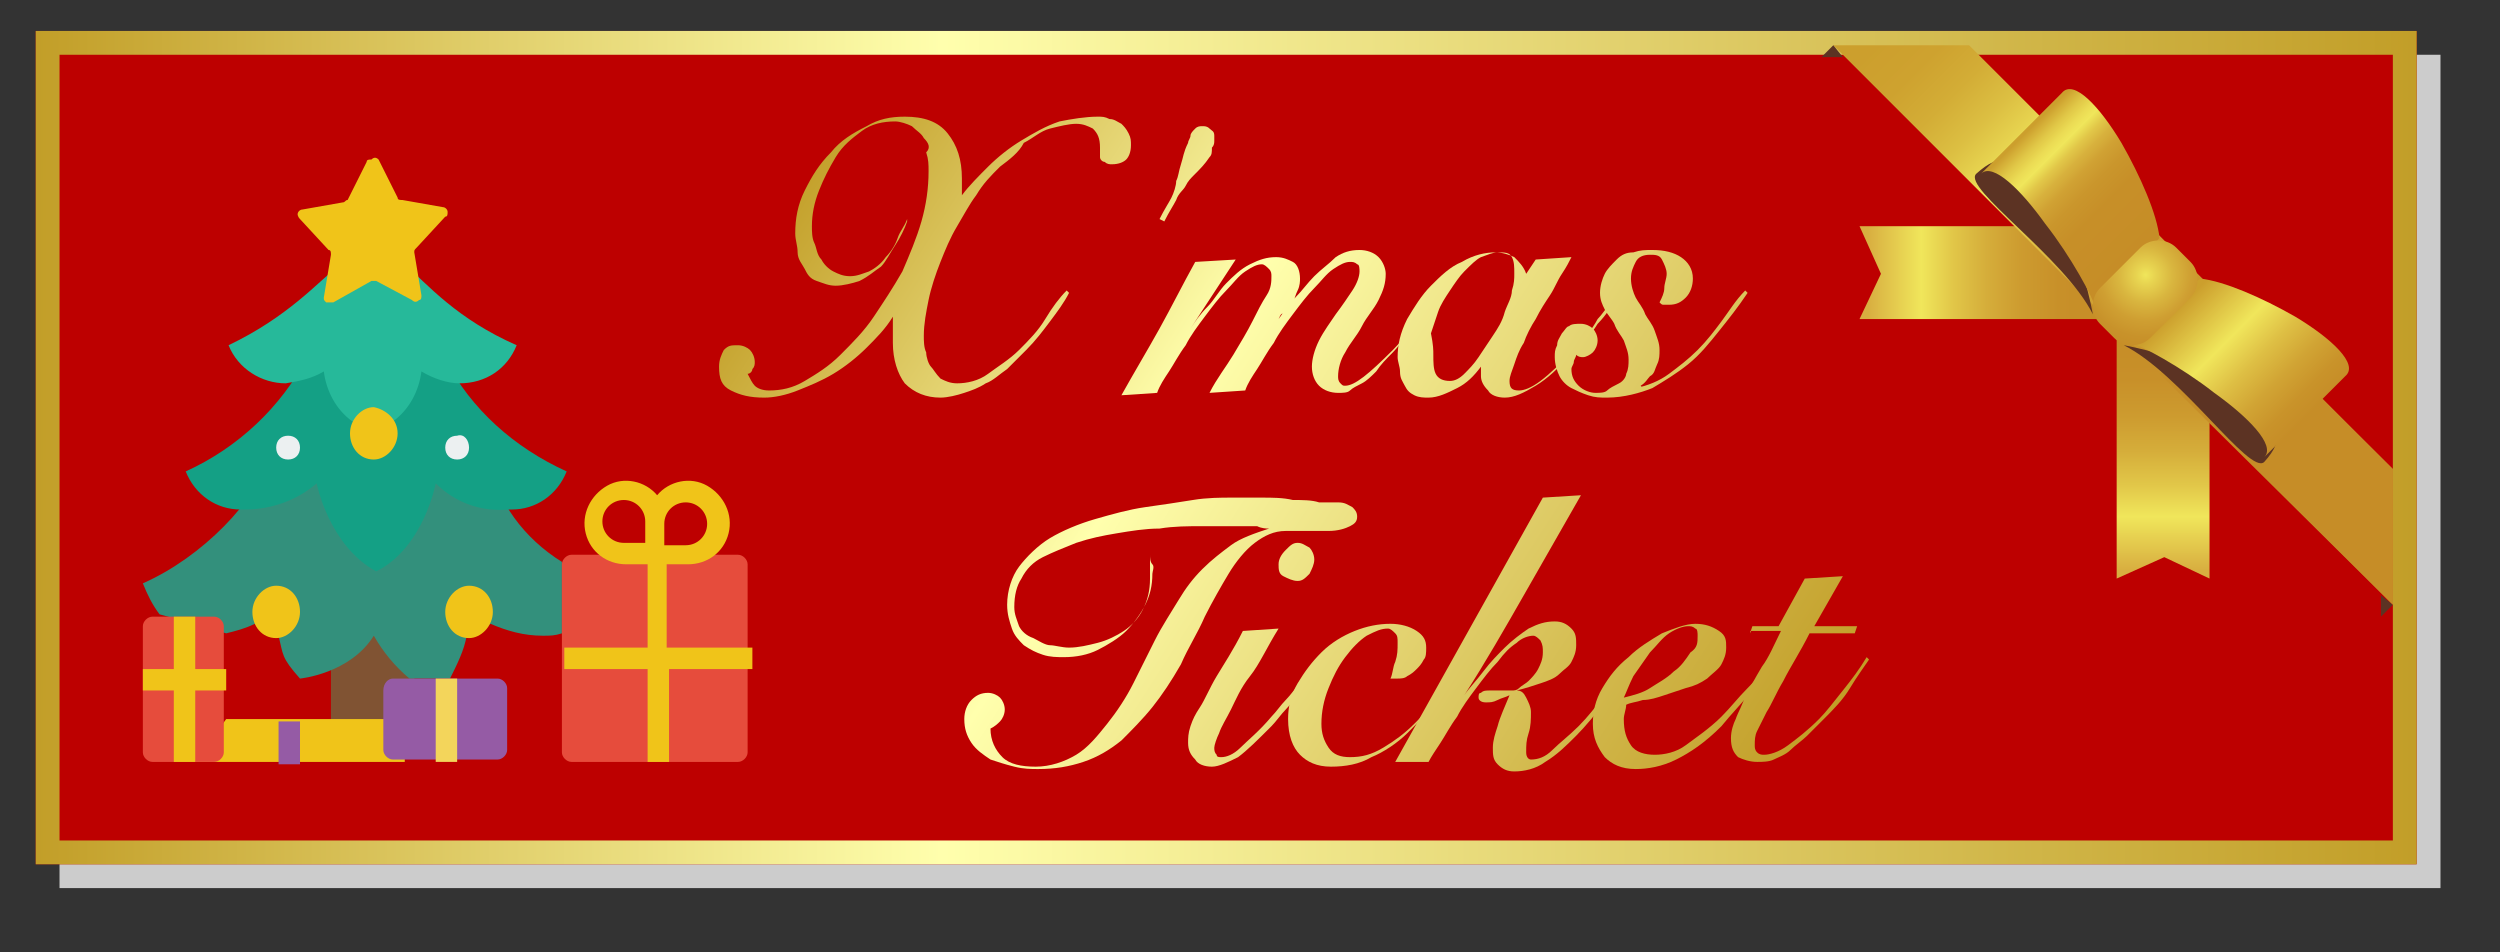 <?xml version="1.0" encoding="utf-8"?>
<!-- Generator: Adobe Illustrator 24.3.0, SVG Export Plug-In . SVG Version: 6.00 Build 0)  -->
<svg version="1.1" id="レイヤー_1" xmlns="http://www.w3.org/2000/svg" xmlns:xlink="http://www.w3.org/1999/xlink" x="0px"
	 y="0px" viewBox="0 0 105 40" style="enable-background:new 0 0 105 40;" xml:space="preserve">
<rect x="0" y="0" width="105" height="40" fill="#333333" stroke="none"/>
<style type="text/css">
	.st0{fill:#CCCCCC;}
	.st1{fill:#BD0000;}
	.st2{fill:url(#SVGID_1_);}
	.st3{fill:url(#SVGID_2_);}
	.st4{fill:url(#SVGID_3_);}
	.st5{fill:url(#SVGID_4_);}
	.st6{fill:#5C3323;}
	.st7{fill:#C68D27;}
	.st8{fill:url(#SVGID_5_);}
	.st9{fill:url(#SVGID_6_);}
	.st10{fill:url(#SVGID_7_);}
	.st11{fill:url(#SVGID_8_);}
	.st12{fill:url(#SVGID_9_);}
	.st13{fill:url(#SVGID_10_);}
	.st14{fill:url(#SVGID_11_);}
	.st15{fill:url(#SVGID_12_);}
	.st16{fill:url(#SVGID_13_);}
	.st17{fill:url(#SVGID_14_);}
	.st18{fill:url(#SVGID_15_);}
	.st19{fill:url(#SVGID_16_);}
	.st20{fill:url(#SVGID_17_);}
	.st21{fill:url(#SVGID_18_);}
	.st22{fill:#805333;}
	.st23{fill:#33907C;}
	.st24{fill:#14A085;}
	.st25{fill:#26B99A;}
	.st26{fill:#F0C419;}
	.st27{fill:#ECF0F1;}
	.st28{fill:#E64C3C;}
	.st29{fill:#955BA5;}
	.st30{fill:#F3D55B;}
</style>
<rect x="2.5" y="2.3" class="st0" width="100" height="35"/>
<rect x="1.5" y="1.3" class="st1" width="100" height="35"/>
<linearGradient id="SVGID_1_" gradientUnits="userSpaceOnUse" x1="1.5" y1="23.2" x2="101.5" y2="23.2" gradientTransform="matrix(1 0 0 -1 0 42)">
	<stop  offset="0" style="stop-color:#C29E28"/>
	<stop  offset="0.381" style="stop-color:#FFFFAD"/>
	<stop  offset="0.442" style="stop-color:#F9F59F"/>
	<stop  offset="0.825" style="stop-color:#D1B74A"/>
	<stop  offset="1" style="stop-color:#C29E28"/>
</linearGradient>
<path class="st2" d="M100.5,2.3v33h-98v-33L100.5,2.3 M101.5,1.3H1.5v35h100V1.3L101.5,1.3z"/>
<g>
	<g>
		
			<linearGradient id="SVGID_2_" gradientUnits="userSpaceOnUse" x1="78.1" y1="30.55" x2="88.265" y2="30.55" gradientTransform="matrix(1 0 0 -1 0 42)">
			<stop  offset="3.296700e-02" style="stop-color:#D8AE40"/>
			<stop  offset="0.23" style="stop-color:#EDE058"/>
			<stop  offset="0.254" style="stop-color:#F0E65B"/>
			<stop  offset="0.255" style="stop-color:#F0E65B"/>
			<stop  offset="0.389" style="stop-color:#E1C648"/>
			<stop  offset="0.526" style="stop-color:#D5AD3A"/>
			<stop  offset="0.67" style="stop-color:#CD9B2F"/>
			<stop  offset="0.823" style="stop-color:#C89029"/>
			<stop  offset="1" style="stop-color:#C68D27"/>
		</linearGradient>
		<polygon class="st3" points="78.1,9.5 88.3,9.5 88.3,13.4 78.1,13.4 79,11.5 		"/>
	</g>
	<g>
		
			<linearGradient id="SVGID_3_" gradientUnits="userSpaceOnUse" x1="90.85" y1="27.882" x2="90.85" y2="17.717" gradientTransform="matrix(1 0 0 -1 0 42)">
			<stop  offset="0" style="stop-color:#C68D27"/>
			<stop  offset="0.177" style="stop-color:#C89029"/>
			<stop  offset="0.33" style="stop-color:#CD9B2F"/>
			<stop  offset="0.474" style="stop-color:#D5AD3A"/>
			<stop  offset="0.611" style="stop-color:#E1C648"/>
			<stop  offset="0.745" style="stop-color:#F0E65B"/>
			<stop  offset="0.747" style="stop-color:#F0E65B"/>
			<stop  offset="0.77" style="stop-color:#EDE058"/>
			<stop  offset="0.967" style="stop-color:#D8AE40"/>
		</linearGradient>
		<polygon class="st4" points="92.8,24.3 92.8,14.1 88.9,14.1 88.9,24.3 90.9,23.4 		"/>
	</g>
	<g>
		
			<linearGradient id="SVGID_4_" gradientUnits="userSpaceOnUse" x1="78.425" y1="41.525" x2="101.925" y2="18.025" gradientTransform="matrix(1 0 0 -1 0 42)">
			<stop  offset="3.296700e-02" style="stop-color:#CC9F2D"/>
			<stop  offset="9.615252e-02" style="stop-color:#CEA22F"/>
			<stop  offset="0.151" style="stop-color:#D3AD36"/>
			<stop  offset="0.203" style="stop-color:#DCBF42"/>
			<stop  offset="0.252" style="stop-color:#E9D852"/>
			<stop  offset="0.275" style="stop-color:#F0E65B"/>
			<stop  offset="0.28" style="stop-color:#EEE359"/>
			<stop  offset="0.332" style="stop-color:#E2C849"/>
			<stop  offset="0.391" style="stop-color:#D8B23D"/>
			<stop  offset="0.46" style="stop-color:#D0A133"/>
			<stop  offset="0.546" style="stop-color:#CA962C"/>
			<stop  offset="0.666" style="stop-color:#C78F28"/>
			<stop  offset="1" style="stop-color:#C68D27"/>
		</linearGradient>
		<polygon class="st5" points="82.7,1.9 77,1.9 100.5,25.4 100.5,19.7 		"/>
		<polygon class="st6" points="77,1.9 76.5,2.4 77.4,2.4 		"/>
		<polygon class="st6" points="100,25 100.5,25.4 100,25.9 		"/>
	</g>
	<polygon class="st7" points="90.7,15.7 100.5,25.4 100.5,19.7 93.4,12.7 	"/>
	<path class="st6" d="M83,7.3c-0.6,0.6,3.7,3.5,4.9,5.9c0,0-0.5-2.9-1.8-4.8C84.7,6.4,84,6.4,83,7.3z"/>
	
		<linearGradient id="SVGID_5_" gradientUnits="userSpaceOnUse" x1="84.829" y1="36.492" x2="90" y2="31.321" gradientTransform="matrix(1 0 0 -1 0 42)">
		<stop  offset="3.296700e-02" style="stop-color:#CC9F2D"/>
		<stop  offset="3.535038e-02" style="stop-color:#CDA02E"/>
		<stop  offset="0.118" style="stop-color:#E0C646"/>
		<stop  offset="0.185" style="stop-color:#ECDD55"/>
		<stop  offset="0.227" style="stop-color:#F0E65B"/>
		<stop  offset="0.233" style="stop-color:#EEE359"/>
		<stop  offset="0.288" style="stop-color:#E2C849"/>
		<stop  offset="0.351" style="stop-color:#D8B23D"/>
		<stop  offset="0.424" style="stop-color:#D0A133"/>
		<stop  offset="0.516" style="stop-color:#CA962C"/>
		<stop  offset="0.644" style="stop-color:#C78F28"/>
		<stop  offset="1" style="stop-color:#C68D27"/>
	</linearGradient>
	<path class="st8" d="M90.7,10c-0.1-1-0.8-2.6-1.6-4c-0.9-1.5-2-2.7-2.5-2.1c-0.3,0.3-2.7,2.7-3.4,3.4c0.5-0.5,1.7,0.7,2.7,2.1
		c1.1,1.4,2,3.1,2.1,3.5L90.7,10z"/>
	<path class="st6" d="M95.1,19.4c-0.6,0.6-3.5-3.7-5.9-4.9c0,0,2.9,0.5,4.8,1.8C95.9,17.7,96,18.4,95.1,19.4z"/>
	
		<linearGradient id="SVGID_6_" gradientUnits="userSpaceOnUse" x1="91.706" y1="29.615" x2="96.878" y2="24.444" gradientTransform="matrix(1 0 0 -1 0 42)">
		<stop  offset="3.296700e-02" style="stop-color:#CC9F2D"/>
		<stop  offset="0.364" style="stop-color:#F0E65B"/>
		<stop  offset="0.367" style="stop-color:#F0E55B"/>
		<stop  offset="0.556" style="stop-color:#DEBF44"/>
		<stop  offset="0.731" style="stop-color:#D1A434"/>
		<stop  offset="0.884" style="stop-color:#C9932A"/>
		<stop  offset="1" style="stop-color:#C68D27"/>
	</linearGradient>
	<path class="st9" d="M92.4,11.7c1,0.1,2.6,0.8,4,1.6c1.5,0.9,2.7,2,2.1,2.5c-0.3,0.3-2.7,2.7-3.4,3.4c0.5-0.5-0.7-1.7-2.1-2.7
		c-1.4-1.1-3.1-2-3.5-2.1L92.4,11.7z"/>
	<g>
		
			<radialGradient id="SVGID_7_" cx="90.119" cy="30.453" r="3.269" gradientTransform="matrix(1 0 0 -1 0 42)" gradientUnits="userSpaceOnUse">
			<stop  offset="0" style="stop-color:#F0E65B"/>
			<stop  offset="0.111" style="stop-color:#E8D551"/>
			<stop  offset="0.35" style="stop-color:#D9B63F"/>
			<stop  offset="0.583" style="stop-color:#CF9F32"/>
			<stop  offset="0.803" style="stop-color:#C8922A"/>
			<stop  offset="1" style="stop-color:#C68D27"/>
		</radialGradient>
		<path class="st10" d="M90.3,14.2c-0.4,0.4-1.1,0.4-1.5,0l-0.6-0.6c-0.4-0.4-0.4-1.1,0-1.5l1.7-1.7c0.4-0.4,1.1-0.4,1.5,0L92,11
			c0.4,0.4,0.4,1.1,0,1.5L90.3,14.2z"/>
	</g>
</g>
<g>
	<g>
		
			<linearGradient id="SVGID_8_" gradientUnits="userSpaceOnUse" x1="29.222" y1="28.289" x2="70.365" y2="1.745" gradientTransform="matrix(1 0 0 -1 0 42)">
			<stop  offset="0" style="stop-color:#C29E28"/>
			<stop  offset="0.381" style="stop-color:#FFFFAD"/>
			<stop  offset="0.442" style="stop-color:#F9F59F"/>
			<stop  offset="0.825" style="stop-color:#D1B74A"/>
			<stop  offset="1" style="stop-color:#C29E28"/>
		</linearGradient>
		<path class="st11" d="M48.3,23.3c0,0.1,0,0.3,0.1,0.4s0,0.3,0,0.4c0,0.5-0.1,0.9-0.3,1.3s-0.5,0.8-0.8,1.1s-0.8,0.6-1.2,0.8
			s-0.9,0.3-1.4,0.3c-0.3,0-0.6,0-0.9-0.1c-0.3-0.1-0.5-0.2-0.8-0.4c-0.2-0.2-0.4-0.4-0.5-0.7c-0.1-0.3-0.2-0.6-0.2-1
			c0-0.6,0.2-1.2,0.5-1.6s0.8-0.9,1.3-1.2c0.5-0.3,1.2-0.6,1.9-0.8c0.7-0.2,1.4-0.4,2.1-0.5s1.4-0.2,2-0.3c0.6-0.1,1.2-0.1,1.6-0.1
			c0.4,0,0.9,0,1.3,0c0.4,0,0.9,0,1.3,0.1c0.4,0,0.8,0,1.1,0.1c0.3,0,0.6,0,0.8,0c0.3,0,0.4,0.1,0.6,0.2c0.1,0.1,0.2,0.2,0.2,0.4
			c0,0.2-0.1,0.3-0.3,0.4s-0.5,0.2-0.9,0.2s-0.7,0-1,0s-0.6,0-0.8,0c-0.5,0-0.9,0.2-1.3,0.5c-0.4,0.3-0.8,0.8-1.1,1.3
			s-0.7,1.2-1,1.8c-0.3,0.7-0.7,1.3-1,2c-0.4,0.7-0.8,1.3-1.2,1.8s-0.9,1-1.3,1.4c-0.5,0.4-1,0.7-1.6,0.9s-1.2,0.3-1.9,0.3
			c-0.3,0-0.6,0-1-0.1s-0.7-0.2-1-0.3c-0.3-0.2-0.6-0.4-0.8-0.7c-0.2-0.3-0.3-0.6-0.3-1c0-0.3,0.1-0.6,0.3-0.8
			c0.2-0.2,0.4-0.3,0.7-0.3c0.2,0,0.4,0.1,0.5,0.2s0.2,0.3,0.2,0.5s-0.1,0.4-0.2,0.5c-0.1,0.1-0.2,0.2-0.4,0.3
			c0,0.5,0.2,0.9,0.5,1.2c0.3,0.3,0.8,0.4,1.4,0.4c0.6,0,1.2-0.2,1.7-0.5s0.9-0.8,1.3-1.3c0.4-0.5,0.8-1.1,1.1-1.7s0.6-1.2,0.9-1.8
			c0.3-0.6,0.7-1.2,1-1.7s0.6-0.9,1-1.3s0.8-0.7,1.2-1s1-0.5,1.6-0.7l0,0c-0.1,0-0.3,0-0.5-0.1c-0.2,0-0.5,0-0.7,0
			c-0.3,0-0.5,0-0.8,0s-0.5,0-0.8,0c-0.6,0-1.2,0-1.8,0.1c-0.6,0-1.2,0.1-1.8,0.2s-1.1,0.2-1.7,0.4c-0.5,0.2-1,0.4-1.4,0.6
			s-0.7,0.5-0.9,0.9c-0.2,0.3-0.3,0.7-0.3,1.2c0,0.3,0.1,0.5,0.2,0.8c0.1,0.2,0.3,0.4,0.6,0.5c0.2,0.1,0.5,0.3,0.7,0.3
			s0.5,0.1,0.8,0.1c0.4,0,0.8-0.1,1.2-0.2s0.8-0.3,1.1-0.5s0.6-0.5,0.8-0.9s0.3-0.8,0.3-1.3c0-0.2,0-0.5,0-0.7L48.3,23.3z"/>
		
			<linearGradient id="SVGID_9_" gradientUnits="userSpaceOnUse" x1="29.82" y1="29.215" x2="70.962" y2="2.671" gradientTransform="matrix(1 0 0 -1 0 42)">
			<stop  offset="0" style="stop-color:#C29E28"/>
			<stop  offset="0.381" style="stop-color:#FFFFAD"/>
			<stop  offset="0.442" style="stop-color:#F9F59F"/>
			<stop  offset="0.825" style="stop-color:#D1B74A"/>
			<stop  offset="1" style="stop-color:#C29E28"/>
		</linearGradient>
		<path class="st12" d="M53.7,26.4c-0.5,0.8-0.8,1.5-1.2,2s-0.6,1-0.8,1.4s-0.4,0.7-0.5,1C51.1,31,51,31.3,51,31.4s0,0.2,0.1,0.3
			c0,0.1,0.1,0.1,0.2,0.1c0.2,0,0.5-0.1,0.8-0.4s0.8-0.7,1.3-1.3c0.2-0.2,0.4-0.5,0.6-0.7c0.2-0.2,0.4-0.5,0.6-0.7s0.3-0.4,0.5-0.6
			c0.1-0.2,0.3-0.3,0.3-0.4l0.1,0.1c-0.1,0.2-0.3,0.4-0.4,0.6c-0.2,0.2-0.4,0.4-0.5,0.7c-0.2,0.2-0.4,0.5-0.6,0.7
			c-0.2,0.2-0.4,0.5-0.6,0.7c-0.6,0.6-1,1-1.4,1.3c-0.4,0.2-0.8,0.4-1.1,0.4s-0.6-0.1-0.7-0.3c-0.2-0.2-0.3-0.4-0.3-0.7
			c0-0.2,0-0.4,0.1-0.7s0.2-0.5,0.4-0.8s0.4-0.8,0.7-1.3s0.7-1.1,1.1-1.9L53.7,26.4z M54.5,22.8c0.2,0,0.3,0.1,0.5,0.2
			c0.1,0.1,0.2,0.3,0.2,0.5s-0.1,0.4-0.2,0.6c-0.2,0.2-0.3,0.3-0.5,0.3s-0.4-0.1-0.6-0.2c-0.2-0.1-0.2-0.3-0.2-0.5s0.1-0.4,0.3-0.6
			S54.3,22.8,54.5,22.8z"/>
		
			<linearGradient id="SVGID_10_" gradientUnits="userSpaceOnUse" x1="30.38" y1="30.083" x2="71.523" y2="3.539" gradientTransform="matrix(1 0 0 -1 0 42)">
			<stop  offset="0" style="stop-color:#C29E28"/>
			<stop  offset="0.381" style="stop-color:#FFFFAD"/>
			<stop  offset="0.442" style="stop-color:#F9F59F"/>
			<stop  offset="0.825" style="stop-color:#D1B74A"/>
			<stop  offset="1" style="stop-color:#C29E28"/>
		</linearGradient>
		<path class="st13" d="M61.6,27.9c-0.4,0.5-0.7,1-1.2,1.5c-0.4,0.5-0.9,1-1.3,1.4s-1,0.8-1.5,1c-0.5,0.3-1.1,0.4-1.7,0.4
			c-0.6,0-1-0.2-1.3-0.5s-0.5-0.8-0.5-1.5c0-0.5,0.1-1,0.4-1.5c0.3-0.5,0.6-0.9,1-1.3s0.9-0.7,1.4-0.9c0.5-0.2,1-0.3,1.5-0.3
			c0.4,0,0.8,0.1,1.1,0.3s0.4,0.4,0.4,0.7c0,0.2,0,0.4-0.1,0.5c-0.1,0.2-0.2,0.3-0.3,0.4s-0.2,0.2-0.4,0.3c-0.1,0.1-0.3,0.1-0.4,0.1
			c-0.1,0-0.2,0-0.3,0c0.1-0.2,0.1-0.5,0.2-0.7c0.1-0.3,0.1-0.5,0.1-0.8c0-0.2,0-0.3-0.1-0.4s-0.2-0.2-0.3-0.2
			c-0.3,0-0.5,0.1-0.9,0.3c-0.3,0.2-0.6,0.5-0.9,0.9s-0.5,0.8-0.7,1.3s-0.3,1-0.3,1.5c0,0.4,0.1,0.7,0.3,1s0.5,0.4,0.9,0.4
			c0.5,0,0.9-0.1,1.4-0.4s0.9-0.6,1.3-1c0.4-0.4,0.8-0.8,1.2-1.3c0.3-0.4,0.6-0.8,0.9-1.1L61.6,27.9z"/>
		
			<linearGradient id="SVGID_11_" gradientUnits="userSpaceOnUse" x1="33.222" y1="34.489" x2="74.365" y2="7.945" gradientTransform="matrix(1 0 0 -1 0 42)">
			<stop  offset="0" style="stop-color:#C29E28"/>
			<stop  offset="0.381" style="stop-color:#FFFFAD"/>
			<stop  offset="0.442" style="stop-color:#F9F59F"/>
			<stop  offset="0.825" style="stop-color:#D1B74A"/>
			<stop  offset="1" style="stop-color:#C29E28"/>
		</linearGradient>
		<path class="st14" d="M64.8,20.9l1.6-0.1c-0.8,1.4-1.6,2.8-2.4,4.2c-0.8,1.4-1.6,2.8-2.5,4.2l0,0c0.2-0.3,0.5-0.6,0.8-1
			s0.6-0.7,0.9-1s0.7-0.6,1-0.8c0.4-0.2,0.7-0.3,1.1-0.3c0.3,0,0.5,0.1,0.7,0.3c0.2,0.2,0.2,0.4,0.2,0.7c0,0.3-0.1,0.5-0.2,0.7
			s-0.3,0.3-0.5,0.5s-0.5,0.3-0.8,0.4s-0.6,0.2-1,0.3l0,0c0.2,0,0.3,0.1,0.4,0.3c0.1,0.2,0.2,0.4,0.2,0.6c0,0.3,0,0.6-0.1,0.9
			s-0.1,0.5-0.1,0.8c0,0.2,0.1,0.3,0.2,0.3c0.3,0,0.6-0.1,0.9-0.4s0.7-0.6,1.1-1s0.7-0.8,1.1-1.3s0.7-0.9,0.9-1.2l0.1,0.1
			c-0.3,0.4-0.6,0.9-1,1.4s-0.8,1-1.2,1.4c-0.4,0.4-0.8,0.8-1.3,1.1c-0.4,0.3-0.9,0.4-1.3,0.4c-0.3,0-0.5-0.1-0.7-0.3
			s-0.2-0.4-0.2-0.7c0-0.3,0.1-0.6,0.2-0.9c0.1-0.4,0.3-0.8,0.5-1.3c-0.2,0.1-0.3,0.1-0.5,0.2s-0.3,0.1-0.5,0.1s-0.3-0.1-0.3-0.2
			s0-0.2,0.1-0.2c0.1-0.1,0.2-0.1,0.4-0.1c0.1,0,0.3,0,0.5,0s0.3,0,0.4,0c0.1,0,0.2,0,0.3-0.1s0.3-0.2,0.4-0.3
			c0.1-0.1,0.3-0.3,0.4-0.5s0.2-0.4,0.2-0.7c0-0.2,0-0.3-0.1-0.5c-0.1-0.1-0.2-0.2-0.3-0.2c-0.2,0-0.5,0.1-0.7,0.3
			c-0.3,0.2-0.5,0.4-0.8,0.8c-0.3,0.3-0.6,0.7-0.9,1.1c-0.3,0.4-0.6,0.8-0.8,1.2c-0.3,0.4-0.5,0.8-0.7,1.1c-0.2,0.3-0.4,0.6-0.5,0.8
			h-1.4L64.8,20.9z"/>
		
			<linearGradient id="SVGID_12_" gradientUnits="userSpaceOnUse" x1="34.146" y1="35.921" x2="75.289" y2="9.377" gradientTransform="matrix(1 0 0 -1 0 42)">
			<stop  offset="0" style="stop-color:#C29E28"/>
			<stop  offset="0.381" style="stop-color:#FFFFAD"/>
			<stop  offset="0.442" style="stop-color:#F9F59F"/>
			<stop  offset="0.825" style="stop-color:#D1B74A"/>
			<stop  offset="1" style="stop-color:#C29E28"/>
		</linearGradient>
		<path class="st15" d="M74.5,27.8c-0.3,0.4-0.6,0.9-1,1.3c-0.3,0.4-0.8,0.9-1.2,1.4c-0.7,0.7-1.3,1.1-1.9,1.4s-1.2,0.4-1.7,0.4
			c-0.6,0-1-0.2-1.3-0.5c-0.3-0.4-0.5-0.8-0.5-1.4c0-0.5,0.1-1,0.4-1.5s0.6-0.9,1.1-1.3c0.4-0.4,0.9-0.7,1.4-1
			c0.5-0.2,1-0.4,1.4-0.4s0.7,0.1,1,0.3s0.3,0.4,0.3,0.7c0,0.3-0.1,0.5-0.2,0.7s-0.4,0.4-0.6,0.6c-0.3,0.2-0.5,0.3-0.9,0.4
			c-0.3,0.1-0.6,0.2-0.9,0.3s-0.6,0.2-0.9,0.2c-0.3,0.1-0.5,0.1-0.7,0.2c0,0.2-0.1,0.4-0.1,0.6c0,0.5,0.1,0.8,0.3,1.1
			c0.2,0.3,0.6,0.4,1,0.4s0.9-0.1,1.3-0.4s1-0.7,1.5-1.2c0.4-0.4,0.7-0.8,1.1-1.2s0.7-0.8,0.9-1.2L74.5,27.8z M71.3,26.7
			c0-0.1,0-0.3-0.1-0.3c-0.1-0.1-0.2-0.1-0.3-0.1c-0.2,0-0.5,0.1-0.8,0.3c-0.3,0.2-0.5,0.5-0.8,0.8c-0.2,0.3-0.5,0.7-0.7,1
			c-0.2,0.4-0.3,0.7-0.4,0.9c0.4-0.1,0.8-0.2,1.1-0.4s0.7-0.4,1-0.7c0.3-0.2,0.5-0.5,0.7-0.8C71.3,27.2,71.3,27,71.3,26.7z"/>
		
			<linearGradient id="SVGID_13_" gradientUnits="userSpaceOnUse" x1="36.226" y1="39.145" x2="77.369" y2="12.601" gradientTransform="matrix(1 0 0 -1 0 42)">
			<stop  offset="0" style="stop-color:#C29E28"/>
			<stop  offset="0.381" style="stop-color:#FFFFAD"/>
			<stop  offset="0.442" style="stop-color:#F9F59F"/>
			<stop  offset="0.825" style="stop-color:#D1B74A"/>
			<stop  offset="1" style="stop-color:#C29E28"/>
		</linearGradient>
		<path class="st16" d="M73.5,26.6l0.1-0.3h1.1l1.1-2l1.6-0.1l-1.2,2.1H78l-0.1,0.3H76c-0.4,0.8-0.8,1.4-1.1,2
			c-0.3,0.5-0.5,1-0.7,1.3c-0.2,0.4-0.3,0.6-0.4,0.8s-0.1,0.4-0.1,0.6c0,0.1,0,0.2,0.1,0.3c0.1,0.1,0.2,0.1,0.3,0.1
			c0.2,0,0.6-0.1,1-0.4s0.8-0.6,1.3-1.1c0.3-0.3,0.6-0.7,1-1.2s0.7-0.9,1-1.4l0.1,0.1c-0.2,0.3-0.5,0.7-0.8,1.2s-0.7,0.9-1.1,1.3
			c-0.2,0.2-0.5,0.5-0.7,0.7s-0.5,0.4-0.7,0.6s-0.5,0.3-0.7,0.4S74,32,73.8,32c-0.3,0-0.6-0.1-0.8-0.2c-0.2-0.2-0.3-0.4-0.3-0.8
			c0-0.3,0.1-0.6,0.2-0.8c0.1-0.3,0.3-0.6,0.4-1c0.2-0.3,0.4-0.7,0.7-1.2c0.3-0.4,0.5-0.9,0.8-1.5h-1.3V26.6z"/>
	</g>
	<g>
		
			<linearGradient id="SVGID_14_" gradientUnits="userSpaceOnUse" x1="33.391" y1="34.75" x2="74.534" y2="8.206" gradientTransform="matrix(1 0 0 -1 0 42)">
			<stop  offset="0" style="stop-color:#C29E28"/>
			<stop  offset="0.381" style="stop-color:#FFFFAD"/>
			<stop  offset="0.442" style="stop-color:#F9F59F"/>
			<stop  offset="0.825" style="stop-color:#D1B74A"/>
			<stop  offset="1" style="stop-color:#C29E28"/>
		</linearGradient>
		<path class="st17" d="M38.1,9.3c-0.1,0.3-0.3,0.7-0.5,1S37.2,11,37,11.2c-0.3,0.2-0.5,0.4-0.9,0.6c-0.3,0.1-0.7,0.2-1,0.2
			s-0.5-0.1-0.8-0.2s-0.4-0.3-0.5-0.5s-0.3-0.4-0.3-0.7s-0.1-0.5-0.1-0.8c0-0.6,0.1-1.2,0.4-1.8c0.3-0.6,0.6-1.1,1.1-1.6
			c0.4-0.5,0.9-0.8,1.5-1.1c0.5-0.3,1-0.4,1.6-0.4c0.8,0,1.4,0.2,1.8,0.7c0.4,0.5,0.6,1.1,0.6,1.9c0,0.1,0,0.3,0,0.4s0,0.2,0,0.3
			l0,0c0.3-0.4,0.7-0.8,1.1-1.2c0.4-0.4,0.9-0.8,1.4-1.1c0.5-0.3,1-0.6,1.6-0.8C45,5,45.6,4.9,46.1,4.9c0.2,0,0.3,0,0.5,0.1
			c0.2,0,0.3,0.1,0.5,0.2c0.1,0.1,0.2,0.2,0.3,0.4c0.1,0.2,0.1,0.3,0.1,0.5c0,0.3-0.1,0.5-0.2,0.6S47,6.9,46.7,6.9
			c-0.1,0-0.2,0-0.3-0.1c-0.1,0-0.2-0.1-0.2-0.2s0-0.1,0-0.2s0-0.1,0-0.2c0-0.4-0.1-0.6-0.3-0.8c-0.2-0.1-0.4-0.2-0.7-0.2
			s-0.7,0.1-1.1,0.2C43.7,5.5,43.4,5.8,43,6c-0.2,0.4-0.6,0.7-1,1c-0.4,0.4-0.7,0.7-1,1.2c-0.3,0.4-0.5,0.8-0.8,1.3s-0.5,1-0.7,1.5
			s-0.4,1.1-0.5,1.6s-0.2,1-0.2,1.5c0,0.2,0,0.5,0.1,0.7c0,0.2,0.1,0.5,0.2,0.6s0.2,0.3,0.4,0.5c0.2,0.1,0.4,0.2,0.7,0.2
			c0.4,0,0.9-0.1,1.3-0.4c0.4-0.3,0.9-0.6,1.3-1c0.4-0.4,0.8-0.8,1.1-1.3s0.6-0.9,0.9-1.2l0.1,0.1c-0.2,0.4-0.5,0.8-0.8,1.2
			s-0.6,0.8-1,1.2c-0.3,0.3-0.5,0.5-0.8,0.8c-0.3,0.2-0.6,0.5-0.9,0.6c-0.3,0.2-0.6,0.3-0.9,0.4c-0.3,0.1-0.7,0.2-1,0.2
			c-0.6,0-1.1-0.2-1.5-0.6c-0.3-0.4-0.5-1-0.5-1.7c0-0.2,0-0.4,0-0.6s0-0.4,0-0.5l0,0c-0.3,0.5-0.7,0.9-1.1,1.3
			C36,15,35.5,15.4,35,15.7c-0.5,0.3-1,0.5-1.5,0.7s-1,0.3-1.4,0.3c-0.6,0-1-0.1-1.4-0.3s-0.5-0.5-0.5-1c0-0.3,0.1-0.5,0.2-0.7
			c0.2-0.2,0.3-0.2,0.6-0.2c0.2,0,0.4,0.1,0.5,0.2c0.1,0.1,0.2,0.3,0.2,0.5c0,0.1,0,0.2-0.1,0.3c0,0.1-0.1,0.2-0.2,0.2
			c0.1,0.2,0.2,0.4,0.3,0.5c0.1,0.1,0.3,0.2,0.6,0.2c0.5,0,1-0.1,1.5-0.4c0.5-0.3,1-0.6,1.5-1.1s1-1,1.4-1.6s0.8-1.2,1.2-1.9
			c0.3-0.7,0.6-1.4,0.8-2.1C38.9,8.6,39,7.9,39,7.2c0-0.3,0-0.5-0.1-0.8C39.1,6.2,39,6,38.8,5.8c-0.1-0.2-0.3-0.3-0.5-0.5
			c-0.2-0.1-0.5-0.2-0.7-0.2c-0.5,0-1,0.1-1.4,0.4s-0.8,0.6-1.1,1.1S34.6,7.5,34.4,8s-0.3,1-0.3,1.5c0,0.2,0,0.5,0.1,0.7
			s0.1,0.5,0.3,0.7c0.1,0.2,0.3,0.4,0.5,0.5s0.4,0.2,0.7,0.2s0.5-0.1,0.8-0.2c0.2-0.1,0.5-0.3,0.7-0.6c0.2-0.2,0.4-0.5,0.5-0.8
			s0.3-0.5,0.4-0.8V9.3z"/>
		
			<linearGradient id="SVGID_15_" gradientUnits="userSpaceOnUse" x1="38.178" y1="42.171" x2="79.321" y2="15.627" gradientTransform="matrix(1 0 0 -1 0 42)">
			<stop  offset="0" style="stop-color:#C29E28"/>
			<stop  offset="0.381" style="stop-color:#FFFFAD"/>
			<stop  offset="0.442" style="stop-color:#F9F59F"/>
			<stop  offset="0.825" style="stop-color:#D1B74A"/>
			<stop  offset="1" style="stop-color:#C29E28"/>
		</linearGradient>
		<path class="st18" d="M50.8,6.6c-0.2,0.3-0.4,0.5-0.6,0.7s-0.3,0.3-0.4,0.5c-0.1,0.2-0.3,0.3-0.4,0.6c-0.1,0.2-0.3,0.5-0.5,0.9
			l-0.2-0.1c0.2-0.4,0.4-0.7,0.5-0.9s0.2-0.5,0.2-0.7c0.1-0.2,0.1-0.4,0.2-0.7s0.1-0.5,0.3-0.9c0-0.1,0.1-0.2,0.1-0.3
			s0.1-0.2,0.2-0.3c0.1-0.1,0.2-0.1,0.3-0.1s0.2,0,0.3,0.1S51,5.5,51,5.7c0,0,0,0.1,0,0.2s0,0.2-0.1,0.3C50.9,6.4,50.9,6.5,50.8,6.6
			z"/>
		
			<linearGradient id="SVGID_16_" gradientUnits="userSpaceOnUse" x1="36.132" y1="38.999" x2="77.275" y2="12.455" gradientTransform="matrix(1 0 0 -1 0 42)">
			<stop  offset="0" style="stop-color:#C29E28"/>
			<stop  offset="0.381" style="stop-color:#FFFFAD"/>
			<stop  offset="0.442" style="stop-color:#F9F59F"/>
			<stop  offset="0.825" style="stop-color:#D1B74A"/>
			<stop  offset="1" style="stop-color:#C29E28"/>
		</linearGradient>
		<path class="st19" d="M53.7,13.4c0.2-0.3,0.4-0.5,0.7-0.9c0.3-0.3,0.5-0.6,0.8-0.9s0.6-0.5,0.9-0.8c0.3-0.2,0.6-0.3,1-0.3
			c0.3,0,0.6,0.1,0.8,0.3s0.3,0.5,0.3,0.7c0,0.4-0.1,0.7-0.3,1.1c-0.2,0.4-0.5,0.7-0.7,1.1s-0.5,0.7-0.7,1.1c-0.2,0.3-0.3,0.7-0.3,1
			c0,0.1,0,0.2,0.1,0.3s0.1,0.1,0.2,0.1c0.4,0,1-0.5,2-1.5c0.4-0.4,0.7-0.8,1.1-1.3c0.4-0.4,0.7-0.9,0.9-1.2l0.1,0.1
			c-0.1,0.2-0.2,0.3-0.4,0.5s-0.3,0.4-0.5,0.6c-0.2,0.2-0.4,0.5-0.6,0.7c-0.2,0.2-0.4,0.5-0.6,0.7c-0.3,0.3-0.5,0.5-0.7,0.8
			c-0.2,0.2-0.4,0.4-0.6,0.5c-0.2,0.1-0.4,0.2-0.5,0.3s-0.3,0.1-0.5,0.1c-0.3,0-0.6-0.1-0.8-0.3s-0.3-0.5-0.3-0.8s0.1-0.7,0.3-1.1
			s0.5-0.8,0.7-1.1c0.3-0.4,0.5-0.7,0.7-1s0.3-0.6,0.3-0.8c0-0.1,0-0.3-0.1-0.3C56.9,11,56.8,11,56.7,11c-0.2,0-0.4,0.1-0.7,0.3
			s-0.5,0.5-0.8,0.8s-0.6,0.7-0.9,1.1c-0.3,0.4-0.6,0.8-0.8,1.2c-0.3,0.4-0.5,0.8-0.7,1.1s-0.4,0.6-0.5,0.9l-1.5,0.1
			c0.3-0.6,0.7-1.1,1-1.6s0.6-1,0.8-1.4s0.4-0.8,0.6-1.1s0.2-0.6,0.2-0.8c0-0.1,0-0.2-0.1-0.3s-0.2-0.2-0.3-0.2
			c-0.2,0-0.4,0.1-0.7,0.3s-0.5,0.5-0.8,0.8s-0.6,0.7-0.9,1.1c-0.3,0.4-0.6,0.8-0.8,1.2c-0.3,0.4-0.5,0.8-0.7,1.1s-0.4,0.6-0.5,0.9
			l-1.5,0.1c0.5-0.9,1.1-1.9,1.6-2.8s1-1.9,1.5-2.8l1.7-0.1L50,13.8l0,0c0.2-0.3,0.4-0.6,0.7-0.9c0.3-0.3,0.5-0.7,0.8-1
			s0.6-0.6,1-0.8s0.7-0.3,1.1-0.3c0.3,0,0.5,0.1,0.7,0.2s0.3,0.4,0.3,0.7c0,0.1,0,0.3-0.1,0.5s-0.1,0.3-0.2,0.5
			c-0.1,0.2-0.2,0.3-0.2,0.5C53.8,13.1,53.8,13.2,53.7,13.4L53.7,13.4z"/>
		
			<linearGradient id="SVGID_17_" gradientUnits="userSpaceOnUse" x1="39.064" y1="43.544" x2="80.207" y2="17" gradientTransform="matrix(1 0 0 -1 0 42)">
			<stop  offset="0" style="stop-color:#C29E28"/>
			<stop  offset="0.381" style="stop-color:#FFFFAD"/>
			<stop  offset="0.442" style="stop-color:#F9F59F"/>
			<stop  offset="0.825" style="stop-color:#D1B74A"/>
			<stop  offset="1" style="stop-color:#C29E28"/>
		</linearGradient>
		<path class="st20" d="M64.5,10.9l1.5-0.1c-0.1,0.2-0.2,0.4-0.4,0.7s-0.3,0.6-0.5,0.9c-0.2,0.3-0.4,0.6-0.6,1
			c-0.2,0.3-0.4,0.7-0.5,1c-0.2,0.3-0.3,0.6-0.4,0.9c-0.1,0.3-0.2,0.5-0.2,0.7c0,0.3,0.1,0.4,0.4,0.4c0.2,0,0.5-0.1,0.9-0.4
			c0.4-0.3,0.8-0.7,1.3-1.2c0.2-0.2,0.4-0.4,0.6-0.7c0.2-0.2,0.4-0.5,0.5-0.7c0.2-0.2,0.3-0.4,0.5-0.6c0.1-0.2,0.3-0.4,0.3-0.5
			l0.1,0.1c-0.3,0.4-0.5,0.8-0.9,1.2c-0.3,0.5-0.7,0.9-1.2,1.4s-0.9,0.9-1.4,1.2c-0.5,0.3-0.9,0.5-1.3,0.5c-0.3,0-0.6-0.1-0.7-0.3
			c-0.2-0.2-0.3-0.4-0.3-0.6c0-0.1,0-0.2,0-0.2c0-0.1,0-0.1,0-0.2l0,0c-0.3,0.4-0.6,0.7-1,0.9s-0.8,0.4-1.2,0.4
			c-0.2,0-0.4,0-0.6-0.1c-0.2-0.1-0.3-0.2-0.4-0.4s-0.2-0.3-0.2-0.6c0-0.2-0.1-0.4-0.1-0.6c0-0.5,0.1-1,0.4-1.6c0.3-0.5,0.6-1,1-1.4
			s0.8-0.8,1.3-1c0.5-0.3,1-0.4,1.4-0.4c0.3,0,0.6,0.1,0.8,0.2c0.2,0.2,0.4,0.4,0.5,0.7L64.5,10.9z M60.2,14.9c0,0.3,0,0.6,0.1,0.8
			s0.3,0.3,0.6,0.3c0.2,0,0.4-0.1,0.6-0.3c0.2-0.2,0.4-0.4,0.6-0.7s0.4-0.6,0.6-0.9c0.2-0.3,0.4-0.6,0.5-1c0.1-0.3,0.3-0.6,0.3-0.9
			c0.1-0.3,0.1-0.5,0.1-0.7c0-0.3,0-0.5-0.1-0.7s-0.3-0.2-0.6-0.2c-0.2,0-0.4,0.1-0.7,0.2c-0.2,0.1-0.4,0.3-0.7,0.6
			c-0.2,0.2-0.4,0.5-0.6,0.8s-0.4,0.6-0.5,0.9c-0.1,0.3-0.2,0.6-0.3,0.9C60.2,14.5,60.2,14.7,60.2,14.9z"/>
		
			<linearGradient id="SVGID_18_" gradientUnits="userSpaceOnUse" x1="40.857" y1="46.323" x2="82" y2="19.779" gradientTransform="matrix(1 0 0 -1 0 42)">
			<stop  offset="0" style="stop-color:#C29E28"/>
			<stop  offset="0.381" style="stop-color:#FFFFAD"/>
			<stop  offset="0.442" style="stop-color:#F9F59F"/>
			<stop  offset="0.825" style="stop-color:#D1B74A"/>
			<stop  offset="1" style="stop-color:#C29E28"/>
		</linearGradient>
		<path class="st21" d="M68.7,16.3c0.5-0.1,1-0.3,1.4-0.6s0.8-0.6,1.2-1c0.4-0.4,0.7-0.8,1-1.2s0.6-0.9,1-1.3l0.1,0.1
			c-0.4,0.6-0.8,1.1-1.2,1.6c-0.4,0.5-0.8,1-1.3,1.4s-1,0.7-1.5,1c-0.5,0.2-1.2,0.4-1.9,0.4c-0.3,0-0.5,0-0.8-0.1s-0.5-0.2-0.7-0.3
			c-0.2-0.1-0.4-0.3-0.5-0.5s-0.2-0.5-0.2-0.8c0-0.2,0-0.3,0.1-0.5c0-0.2,0.1-0.3,0.2-0.5c0.1-0.1,0.2-0.3,0.3-0.3
			c0.1-0.1,0.3-0.1,0.5-0.1s0.4,0.1,0.5,0.2c0.1,0.1,0.2,0.3,0.2,0.5s-0.1,0.4-0.2,0.5S66.6,15,66.5,15s-0.2,0-0.3-0.1
			c0,0.1-0.1,0.2-0.1,0.3S66,15.4,66,15.5c0,0.3,0.1,0.5,0.3,0.7s0.5,0.3,0.7,0.3s0.4,0,0.5-0.1s0.3-0.2,0.5-0.3s0.3-0.3,0.3-0.4
			c0.1-0.2,0.1-0.4,0.1-0.6c0-0.3-0.1-0.5-0.2-0.8c-0.1-0.2-0.3-0.4-0.4-0.7c-0.1-0.2-0.3-0.4-0.4-0.6c-0.1-0.2-0.2-0.4-0.2-0.7
			s0.1-0.6,0.2-0.8s0.3-0.4,0.5-0.6c0.2-0.2,0.4-0.3,0.7-0.3c0.3-0.1,0.5-0.1,0.8-0.1c0.5,0,0.9,0.1,1.2,0.3
			c0.3,0.2,0.5,0.5,0.5,0.9c0,0.3-0.1,0.6-0.3,0.8c-0.2,0.2-0.4,0.3-0.7,0.3c-0.1,0-0.2,0-0.2,0c-0.1,0-0.1,0-0.2-0.1
			c0.1-0.2,0.2-0.4,0.2-0.6c0-0.2,0.1-0.4,0.1-0.6c0-0.2-0.1-0.4-0.2-0.6c-0.1-0.2-0.3-0.2-0.5-0.2c-0.3,0-0.5,0.1-0.6,0.3
			s-0.2,0.4-0.2,0.7s0.1,0.6,0.2,0.8s0.3,0.4,0.4,0.7c0.1,0.2,0.3,0.4,0.4,0.7s0.2,0.5,0.2,0.8c0,0.2,0,0.4-0.1,0.6
			s-0.1,0.4-0.3,0.5c-0.1,0.1-0.2,0.3-0.4,0.4C69,16.2,68.9,16.3,68.7,16.3L68.7,16.3z"/>
	</g>
</g>
<g>
	<rect x="13.9" y="25.9" class="st22" width="3.5" height="5.3"/>
	<path class="st23" d="M20.5,19.3c0.4,1.8,1.5,3.3,3.1,4.3v3c-0.3,0.1-0.5,0.1-0.8,0.1c-0.8,0-1.5-0.2-2.2-0.5l-1,0.5
		c-0.1,0.6-0.4,1.2-0.7,1.8h-1.7c-0.6-0.5-1.1-1.1-1.5-1.8c-1,1.6-3.1,1.8-3.1,1.8c-0.8-0.9-0.7-1-0.9-1.8l-1-0.5
		c-0.4,0.2-0.8,0.3-1.2,0.4l-2.8-0.8C6.4,25.4,6.2,25,6,24.5c2.5-1.1,4.8-3.5,5.3-5.3L20.5,19.3L20.5,19.3z"/>
	<path class="st24" d="M18.7,15.1c1.1,2.1,2.9,3.7,5.1,4.7c-0.4,1-1.3,1.6-2.3,1.6c-0.1,0-0.1,0-0.2,0c-1.1,0.1-2.2-0.3-3-1.1
		c0,0-0.5,2.7-2.5,3.7c-2-1.1-2.5-3.7-2.5-3.7c-0.8,0.7-1.9,1.1-3,1.1c-0.1,0-0.1,0-0.2,0c-1,0-1.9-0.6-2.3-1.6c2.2-1,4-2.7,5.1-4.8
		L18.7,15.1z"/>
	<path class="st25" d="M14.4,11c-1.1,0.9-2.3,2.3-4.8,3.5c0.4,1,1.4,1.6,2.4,1.6c0.6-0.1,1.1-0.2,1.6-0.5c0.1,0.8,0.5,1.6,1.2,2.1
		h1.7c0.7-0.5,1.1-1.3,1.2-2.1c0.5,0.3,1.1,0.5,1.6,0.5c1.1,0,2-0.6,2.4-1.6C19.2,13.4,18,12,16.9,11H14.4z"/>
	<path class="st26" d="M15.9,6.7l0.8,1.6c0,0.1,0.1,0.1,0.2,0.1l1.7,0.3c0.1,0,0.2,0.1,0.2,0.2c0,0.1,0,0.2-0.1,0.2l-1.2,1.3
		c-0.1,0.1-0.1,0.1-0.1,0.2l0.3,1.8c0,0.1,0,0.2-0.1,0.2c-0.1,0.1-0.2,0.1-0.3,0l-1.5-0.8c-0.1,0-0.2,0-0.2,0L14,12.7
		c-0.1,0-0.2,0-0.3,0c-0.1-0.1-0.1-0.1-0.1-0.2l0.3-1.8c0-0.1,0-0.2-0.1-0.2l-1.2-1.3C12.5,9.1,12.5,9,12.5,9c0-0.1,0.1-0.2,0.2-0.2
		l1.7-0.3c0.1,0,0.1-0.1,0.2-0.1l0.8-1.6c0-0.1,0.1-0.1,0.2-0.1C15.7,6.6,15.8,6.6,15.9,6.7L15.9,6.7z"/>
	<path class="st26" d="M16.7,18.2c0,0.6-0.5,1.1-1,1.1c-0.6,0-1-0.5-1-1.1s0.5-1.1,1-1.1C16.2,17.2,16.7,17.6,16.7,18.2L16.7,18.2z"
		/>
	<path class="st26" d="M12.6,25.7c0,0.6-0.5,1.1-1,1.1c-0.6,0-1-0.5-1-1.1s0.5-1.1,1-1.1C12.2,24.6,12.6,25.1,12.6,25.7L12.6,25.7z"
		/>
	<path class="st26" d="M20.7,25.7c0,0.6-0.5,1.1-1,1.1c-0.6,0-1-0.5-1-1.1s0.5-1.1,1-1.1C20.3,24.6,20.7,25.1,20.7,25.7L20.7,25.7z"
		/>
	<path class="st27" d="M19.7,18.8c0,0.3-0.2,0.5-0.5,0.5s-0.5-0.2-0.5-0.5s0.2-0.5,0.5-0.5C19.5,18.2,19.7,18.5,19.7,18.8L19.7,18.8
		z"/>
	<path class="st27" d="M12.6,18.8c0,0.3-0.2,0.5-0.5,0.5s-0.5-0.2-0.5-0.5s0.2-0.5,0.5-0.5S12.6,18.5,12.6,18.8L12.6,18.8z"/>
	<path class="st26" d="M8.2,32H17v-1.8H9.5L8.2,32z"/>
	<path class="st28" d="M6.4,25.9H9c0.2,0,0.4,0.2,0.4,0.4v5.3C9.4,31.8,9.2,32,9,32H6.4C6.2,32,6,31.8,6,31.6v-5.3
		C6,26.1,6.2,25.9,6.4,25.9L6.4,25.9z"/>
	<path class="st28" d="M24,23.3h7c0.2,0,0.4,0.2,0.4,0.4v7.9c0,0.2-0.2,0.4-0.4,0.4h-7c-0.2,0-0.4-0.2-0.4-0.4v-7.9
		C23.6,23.5,23.8,23.3,24,23.3L24,23.3z"/>
	<rect x="11.7" y="30.3" class="st29" width="0.9" height="1.8"/>
	<path class="st26" d="M8.2,25.9H7.3v2.2H6V29h1.3v3h0.9v-3h1.3v-0.9H8.2V25.9z"/>
	<path class="st26" d="M31.5,27.2H28v-3.5h0.9c0.8,0,1.5-0.5,1.7-1.3s-0.2-1.6-0.9-2c-0.7-0.4-1.6-0.2-2.1,0.4
		c-0.5-0.6-1.4-0.8-2.1-0.4s-1.1,1.2-0.9,2s0.9,1.3,1.7,1.3h0.9v3.5h-3.5v0.9h3.5V32h0.9v-3.9h3.5v-0.9H31.5z M28.8,21.1
		c0.5,0,0.9,0.4,0.9,0.9s-0.4,0.9-0.9,0.9h-0.9V22C27.9,21.5,28.3,21.1,28.8,21.1L28.8,21.1z M25.3,21.9c0-0.5,0.4-0.9,0.9-0.9
		s0.9,0.4,0.9,0.9v0.9h-0.9C25.7,22.8,25.3,22.4,25.3,21.9L25.3,21.9z"/>
	<path class="st29" d="M16.5,28.5h4.4c0.2,0,0.4,0.2,0.4,0.4v2.6c0,0.2-0.2,0.4-0.4,0.4h-4.4c-0.2,0-0.4-0.2-0.4-0.4V29
		C16.1,28.7,16.3,28.5,16.5,28.5L16.5,28.5z"/>
	<rect x="18.3" y="28.5" class="st30" width="0.9" height="3.5"/>
</g>
</svg>
